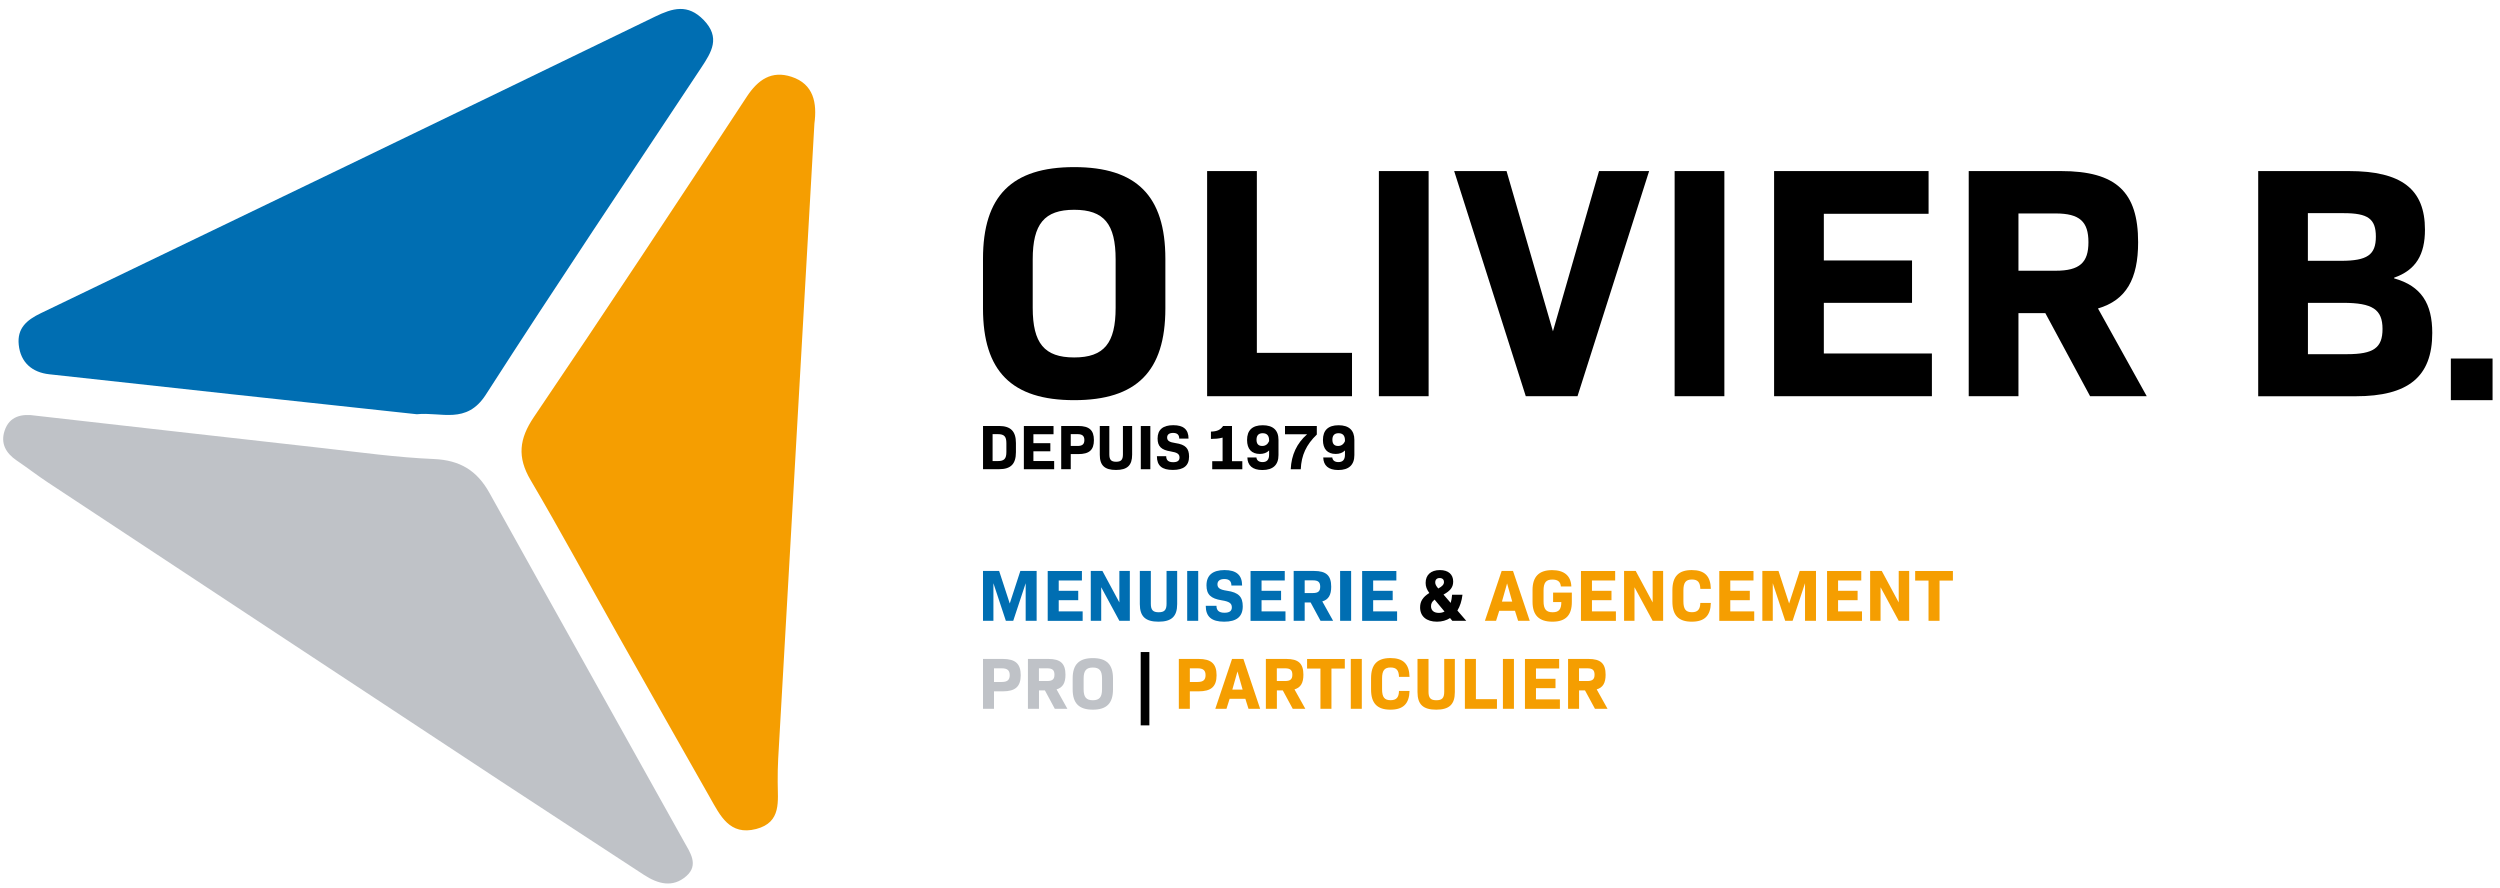 <svg width="197" height="70" viewBox="0 0 197 70" fill="none" xmlns="http://www.w3.org/2000/svg">
<path d="M32.847 32.642C23.189 31.599 13.531 30.562 3.876 29.492C2.542 29.345 1.62 28.571 1.477 27.169C1.342 25.879 2.087 25.22 3.224 24.677C19.37 16.916 35.501 9.128 51.62 1.309C53.013 0.635 54.197 0.284 55.45 1.578C56.792 2.965 56.071 4.105 55.257 5.334C49.576 13.908 43.84 22.447 38.282 31.102C36.755 33.478 34.764 32.442 32.847 32.642Z" fill="#006EB2"/>
<path d="M64.175 9.744C63.222 26.426 62.27 43.111 61.321 59.793C61.286 60.398 61.282 61.003 61.282 61.608C61.278 63.102 61.618 64.797 59.589 65.324C57.491 65.871 56.75 64.261 55.948 62.852C53.506 58.557 51.072 54.255 48.646 49.952C46.37 45.912 44.164 41.829 41.811 37.831C40.747 36.024 40.901 34.588 42.078 32.85C47.74 24.492 53.302 16.069 58.837 7.633C59.732 6.266 60.812 5.538 62.37 6.05C64.129 6.624 64.391 8.13 64.175 9.744Z" fill="#F59E01"/>
<path d="M2.808 32.754C10.345 33.605 17.878 34.468 25.415 35.308C28.335 35.635 31.251 36.047 34.182 36.171C36.253 36.259 37.592 37.084 38.568 38.84C43.659 48.003 48.793 57.143 53.892 66.303C54.367 67.158 55.096 68.148 54.081 69.037C53.013 69.977 51.844 69.661 50.733 68.933C47.007 66.488 43.266 64.065 39.547 61.615C27.621 53.758 15.703 45.896 3.788 38.027C2.943 37.469 2.141 36.845 1.304 36.279C0.459 35.705 0.035 34.938 0.359 33.952C0.737 32.785 1.724 32.585 2.808 32.754Z" fill="#BFC2C7"/>
<path d="M77.46 24.307V20.394C77.46 15.437 79.731 13.168 84.645 13.168C89.559 13.168 91.831 15.437 91.831 20.394V24.307C91.831 29.265 89.559 31.533 84.645 31.533C79.731 31.533 77.46 29.265 77.46 24.307ZM87.912 24.253V20.444C87.912 17.652 86.998 16.531 84.645 16.531C82.293 16.531 81.378 17.652 81.378 20.444V24.253C81.378 27.046 82.293 28.167 84.645 28.167C86.998 28.167 87.912 27.046 87.912 24.253Z" fill="black"/>
<path d="M106.538 27.805V31.221H95.121V13.48H99.04V27.805H106.538Z" fill="black"/>
<path d="M108.656 13.48H112.575V31.221H108.656V13.48Z" fill="black"/>
<path d="M129.951 13.48L124.308 31.221H120.231L114.588 13.48H118.716L122.372 26.106L126.002 13.48H129.951Z" fill="black"/>
<path d="M131.961 13.48H135.88V31.221H131.961V13.48Z" fill="black"/>
<path d="M152.234 27.855V31.221H139.799V13.48H151.972V16.847H143.718V20.525H150.668V23.864H143.718V27.855H152.234Z" fill="black"/>
<path d="M161.171 24.673H159.054V31.221H155.135V13.48H162.398C166.76 13.48 168.484 15.125 168.484 19.088C168.484 21.985 167.543 23.653 165.321 24.307L169.163 31.221H164.7L161.171 24.673ZM159.054 21.334H161.981C163.89 21.334 164.569 20.683 164.569 19.088C164.569 17.471 163.89 16.82 161.981 16.82H159.054V21.334Z" fill="black"/>
<path d="M177.946 13.48H185.078C189.259 13.48 191.087 14.917 191.087 18.098C191.087 20.055 190.381 21.28 188.657 21.881V21.935C190.798 22.536 191.662 23.918 191.662 26.241C191.662 29.684 189.78 31.225 185.625 31.225H177.946V13.48ZM184.476 20.552C186.54 20.552 187.218 20.082 187.218 18.649C187.218 17.239 186.59 16.797 184.684 16.797H181.861V20.552H184.476ZM184.947 27.909C187.037 27.909 187.743 27.412 187.743 25.925C187.743 24.384 186.96 23.864 184.634 23.864H181.865V27.909H184.947Z" fill="black"/>
<path d="M81.691 48.92H80.823V45.958L79.843 48.92H79.261L78.281 45.958V48.92H77.46V44.991H78.732L79.569 47.556L80.403 44.991H81.687V48.92H81.691Z" fill="#006EB2"/>
<path d="M85.313 48.177V48.924H82.559V44.995H85.255V45.742H83.427V46.555H84.965V47.295H83.427V48.177H85.313Z" fill="#006EB2"/>
<path d="M89.031 44.991V48.92H88.206L86.775 46.274V48.92H85.953V44.991H86.871L88.206 47.472V44.991H89.031Z" fill="#006EB2"/>
<path d="M89.818 47.603V44.991H90.686V47.576C90.686 48.065 90.852 48.246 91.303 48.246C91.754 48.246 91.924 48.069 91.924 47.576V44.991H92.761V47.603C92.761 48.573 92.321 48.989 91.291 48.989C90.258 48.989 89.818 48.573 89.818 47.603Z" fill="#006EB2"/>
<path d="M93.551 44.991H94.419V48.92H93.551V44.991Z" fill="#006EB2"/>
<path d="M95.013 47.737H95.858C95.858 48.119 96.07 48.284 96.494 48.284C96.876 48.284 97.069 48.146 97.069 47.861C97.069 47.537 96.861 47.398 96.275 47.306C95.403 47.167 95.071 46.844 95.071 46.127C95.071 45.326 95.561 44.922 96.498 44.922C97.424 44.922 97.879 45.315 97.879 46.139H97.034C97.034 45.8 96.857 45.627 96.479 45.627C96.12 45.627 95.935 45.785 95.935 46.043C95.935 46.339 96.136 46.47 96.691 46.551C97.609 46.686 97.929 47.036 97.929 47.776C97.929 48.589 97.447 48.989 96.467 48.989C95.472 48.989 95.013 48.596 95.013 47.737Z" fill="#006EB2"/>
<path d="M101.296 48.177V48.924H98.543V44.995H101.239V45.742H99.41V46.555H100.949V47.295H99.41V48.177H101.296Z" fill="#006EB2"/>
<path d="M103.275 47.472H102.809V48.92H101.941V44.991H103.549C104.514 44.991 104.899 45.357 104.899 46.235C104.899 46.879 104.691 47.245 104.197 47.391L105.05 48.92H104.058L103.275 47.472ZM102.809 46.732H103.457C103.877 46.732 104.031 46.586 104.031 46.235C104.031 45.877 103.881 45.731 103.457 45.731H102.809V46.732Z" fill="#006EB2"/>
<path d="M105.601 44.991H106.469V48.92H105.601V44.991Z" fill="#006EB2"/>
<path d="M110.091 48.177V48.924H107.337V44.995H110.033V45.742H108.205V46.555H109.744V47.295H108.205V48.177H110.091Z" fill="#006EB2"/>
<path d="M114.442 48.92L114.264 48.704C113.975 48.889 113.628 48.989 113.235 48.989C112.409 48.989 111.904 48.573 111.904 47.861C111.904 47.387 112.12 47.048 112.629 46.728C112.428 46.443 112.34 46.22 112.34 45.931C112.34 45.315 112.745 44.922 113.466 44.922C114.137 44.922 114.511 45.269 114.511 45.823C114.511 46.262 114.299 46.551 113.748 46.852L114.315 47.51C114.372 47.325 114.407 47.11 114.426 46.863H115.244C115.186 47.36 115.047 47.78 114.843 48.111L115.541 48.92H114.442ZM113.829 48.188L113.046 47.248C112.837 47.41 112.764 47.564 112.764 47.772C112.764 48.107 112.995 48.296 113.381 48.296C113.551 48.296 113.701 48.261 113.829 48.188ZM113.096 45.892C113.096 46.031 113.15 46.158 113.335 46.374C113.667 46.197 113.786 46.05 113.786 45.854C113.786 45.681 113.67 45.55 113.451 45.55C113.235 45.546 113.096 45.669 113.096 45.892Z" fill="black"/>
<path d="M119.379 48.13H118.141L117.89 48.92H117.011L118.33 44.991H119.225L120.544 48.92H119.626L119.379 48.13ZM118.353 47.406H119.163L118.758 45.973L118.353 47.406Z" fill="#F59E01"/>
<path d="M123.861 47.441C123.861 48.492 123.367 48.989 122.334 48.989C121.273 48.989 120.764 48.477 120.764 47.426V46.49C120.764 45.438 121.277 44.926 122.303 44.926C123.252 44.926 123.788 45.365 123.822 46.212H122.997C122.966 45.85 122.766 45.669 122.326 45.669C121.824 45.669 121.632 45.912 121.632 46.536V47.379C121.632 47.996 121.836 48.246 122.349 48.246C122.835 48.246 123.032 48.023 123.032 47.445H122.384V46.698H123.861V47.441Z" fill="#F59E01"/>
<path d="M127.333 48.177V48.924H124.579V44.995H127.275V45.742H125.446V46.555H126.985V47.295H125.446V48.177H127.333Z" fill="#F59E01"/>
<path d="M131.055 44.991V48.92H130.229L128.798 46.274V48.92H127.977V44.991H128.895L130.229 47.472V44.991H131.055Z" fill="#F59E01"/>
<path d="M131.784 47.395V46.517C131.784 45.426 132.27 44.922 133.311 44.922C134.318 44.922 134.792 45.388 134.815 46.405H133.986C133.971 45.885 133.786 45.665 133.323 45.665C132.837 45.665 132.652 45.908 132.652 46.532V47.375C132.652 47.999 132.837 48.242 133.323 48.242C133.786 48.242 133.971 48.023 133.986 47.51H134.815C134.792 48.519 134.318 48.989 133.311 48.989C132.27 48.989 131.784 48.489 131.784 47.395Z" fill="#F59E01"/>
<path d="M138.233 48.177V48.924H135.479V44.995H138.175V45.742H136.346V46.555H137.885V47.295H136.346V48.177H138.233Z" fill="#F59E01"/>
<path d="M143.104 48.92H142.236V45.958L141.257 48.92H140.674L139.695 45.958V48.92H138.873V44.991H140.146L140.983 47.556L141.816 44.991H143.1V48.92H143.104Z" fill="#F59E01"/>
<path d="M146.726 48.177V48.924H143.972V44.995H146.668V45.742H144.84V46.555H146.379V47.295H144.84V48.177H146.726Z" fill="#F59E01"/>
<path d="M150.444 44.991V48.92H149.619L148.188 46.274V48.92H147.366V44.991H148.284L149.619 47.472V44.991H150.444Z" fill="#F59E01"/>
<path d="M153.889 45.75H152.836V48.92H151.968V45.75H150.915V44.995H153.889V45.75Z" fill="#F59E01"/>
<path d="M80.433 53.207C80.433 54.1 80.009 54.478 79.018 54.478H78.327V55.853H77.46V51.924H79.018C80.013 51.924 80.433 52.306 80.433 53.207ZM79.566 53.203C79.566 52.826 79.38 52.664 78.941 52.664H78.327V53.739H78.941C79.38 53.739 79.566 53.577 79.566 53.203Z" fill="#BFC2C7"/>
<path d="M82.339 54.405H81.872V55.853H81.001V51.924H82.609C83.573 51.924 83.959 52.29 83.959 53.168C83.959 53.812 83.751 54.178 83.257 54.324L84.109 55.853H83.118L82.339 54.405ZM81.868 53.665H82.516C82.937 53.665 83.091 53.519 83.091 53.168C83.091 52.81 82.941 52.664 82.516 52.664H81.868V53.665Z" fill="#BFC2C7"/>
<path d="M84.526 54.324V53.457C84.526 52.36 85.031 51.859 86.115 51.859C87.203 51.859 87.704 52.36 87.704 53.457V54.324C87.704 55.422 87.203 55.922 86.115 55.922C85.027 55.922 84.526 55.422 84.526 54.324ZM86.84 54.312V53.469C86.84 52.853 86.64 52.602 86.115 52.602C85.594 52.602 85.39 52.853 85.39 53.469V54.312C85.39 54.929 85.594 55.179 86.115 55.179C86.636 55.179 86.84 54.929 86.84 54.312Z" fill="#BFC2C7"/>
<path d="M89.887 51.381H90.57V57.159H89.887V51.381Z" fill="black"/>
<path d="M95.866 53.207C95.866 54.1 95.442 54.478 94.45 54.478H93.76V55.853H92.892V51.924H94.45C95.442 51.924 95.866 52.306 95.866 53.207ZM94.998 53.203C94.998 52.826 94.813 52.664 94.373 52.664H93.76V53.739H94.373C94.813 53.739 94.998 53.577 94.998 53.203Z" fill="#F59E01"/>
<path d="M98.134 55.063H96.896L96.645 55.853H95.766L97.085 51.924H97.98L99.299 55.853H98.381L98.134 55.063ZM97.108 54.339H97.918L97.513 52.907L97.108 54.339Z" fill="#F59E01"/>
<path d="M101.085 54.405H100.618V55.853H99.75V51.924H101.358C102.323 51.924 102.708 52.29 102.708 53.168C102.708 53.812 102.5 54.178 102.006 54.324L102.859 55.853H101.868L101.085 54.405ZM100.614 53.665H101.262C101.682 53.665 101.837 53.519 101.837 53.168C101.837 52.81 101.686 52.664 101.262 52.664H100.614V53.665Z" fill="#F59E01"/>
<path d="M105.971 52.683H104.918V55.853H104.051V52.683H102.998V51.928H105.971V52.683Z" fill="#F59E01"/>
<path d="M106.442 51.924H107.31V55.853H106.442V51.924Z" fill="#F59E01"/>
<path d="M108.039 54.328V53.45C108.039 52.36 108.525 51.855 109.566 51.855C110.573 51.855 111.048 52.321 111.071 53.338H110.241C110.226 52.818 110.041 52.598 109.578 52.598C109.092 52.598 108.907 52.841 108.907 53.465V54.309C108.907 54.932 109.092 55.175 109.578 55.175C110.041 55.175 110.226 54.956 110.241 54.443H111.071C111.048 55.453 110.573 55.922 109.566 55.922C108.525 55.922 108.039 55.422 108.039 54.328Z" fill="#F59E01"/>
<path d="M111.699 54.536V51.924H112.567V54.509C112.567 54.998 112.733 55.179 113.184 55.179C113.636 55.179 113.805 55.002 113.805 54.509V51.924H114.642V54.536C114.642 55.506 114.203 55.922 113.173 55.922C112.139 55.922 111.699 55.506 111.699 54.536Z" fill="#F59E01"/>
<path d="M117.96 55.098V55.853H115.433V51.924H116.301V55.094H117.96V55.098Z" fill="#F59E01"/>
<path d="M118.43 51.924H119.298V55.853H118.43V51.924Z" fill="#F59E01"/>
<path d="M122.92 55.11V55.857H120.166V51.928H122.862V52.675H121.034V53.488H122.573V54.228H121.034V55.11H122.92Z" fill="#F59E01"/>
<path d="M124.899 54.405H124.432V55.853H123.564V51.924H125.172C126.137 51.924 126.522 52.29 126.522 53.168C126.522 53.812 126.314 54.178 125.82 54.324L126.673 55.853H125.682L124.899 54.405ZM124.428 53.665H125.076C125.496 53.665 125.651 53.519 125.651 53.168C125.651 52.81 125.5 52.664 125.076 52.664H124.428V53.665Z" fill="#F59E01"/>
<path d="M80.055 34.911V35.631C80.055 36.56 79.65 36.972 78.732 36.972H77.463V33.567H78.732C79.647 33.571 80.055 33.991 80.055 34.911ZM79.303 34.927C79.303 34.395 79.133 34.21 78.628 34.21H78.216V36.332H78.628C79.133 36.332 79.303 36.148 79.303 35.616V34.927Z" fill="black"/>
<path d="M83.068 36.329V36.976H80.68V33.571H83.018V34.218H81.432V34.923H82.767V35.562H81.432V36.329H83.068Z" fill="black"/>
<path d="M86.2 34.68C86.2 35.458 85.833 35.782 84.973 35.782H84.375V36.972H83.623V33.567H84.973C85.833 33.571 86.2 33.902 86.2 34.68ZM85.448 34.676C85.448 34.349 85.285 34.21 84.907 34.21H84.375V35.142H84.907C85.289 35.142 85.448 35.004 85.448 34.676Z" fill="black"/>
<path d="M86.663 35.832V33.567H87.415V35.805C87.415 36.232 87.561 36.386 87.951 36.386C88.341 36.386 88.487 36.232 88.487 35.805V33.567H89.212V35.832C89.212 36.671 88.83 37.033 87.939 37.033C87.044 37.033 86.663 36.675 86.663 35.832Z" fill="black"/>
<path d="M89.895 33.571H90.647V36.976H89.895V33.571Z" fill="black"/>
<path d="M91.164 35.947H91.897C91.897 36.279 92.082 36.421 92.448 36.421C92.78 36.421 92.946 36.302 92.946 36.055C92.946 35.774 92.765 35.655 92.26 35.574C91.504 35.454 91.218 35.173 91.218 34.553C91.218 33.856 91.642 33.505 92.456 33.505C93.258 33.505 93.656 33.844 93.656 34.561H92.923C92.923 34.264 92.769 34.114 92.441 34.114C92.128 34.114 91.97 34.249 91.97 34.476C91.97 34.73 92.148 34.846 92.626 34.915C93.424 35.031 93.698 35.335 93.698 35.978C93.698 36.683 93.282 37.03 92.429 37.03C91.561 37.034 91.164 36.695 91.164 35.947Z" fill="black"/>
<path d="M97.895 36.34V36.976H95.523V36.34H96.34V34.484C96.051 34.568 95.727 34.584 95.422 34.588V34.01C95.901 33.998 96.178 33.875 96.375 33.571H97.081V36.34H97.895Z" fill="black"/>
<path d="M100.745 34.661V35.859C100.745 36.637 100.309 37.038 99.476 37.038C98.689 37.038 98.311 36.675 98.292 36.048H99.006C99.025 36.252 99.172 36.413 99.488 36.413C99.839 36.413 100.005 36.217 100.005 35.832V35.497C99.816 35.685 99.577 35.77 99.272 35.77C98.624 35.77 98.269 35.385 98.269 34.672C98.269 33.91 98.674 33.509 99.503 33.509C100.317 33.509 100.745 33.902 100.745 34.661ZM100.005 34.765V34.692C100.005 34.326 99.835 34.137 99.499 34.137C99.168 34.137 99.013 34.322 99.013 34.653C99.013 34.973 99.16 35.142 99.461 35.142C99.716 35.142 99.893 35.015 100.005 34.765Z" fill="black"/>
<path d="M103.765 33.571V34.241C102.936 35.042 102.55 35.859 102.5 36.976H101.71C101.76 35.84 102.196 34.923 102.998 34.222H101.258V33.571H103.765Z" fill="black"/>
<path d="M106.724 34.661V35.859C106.724 36.637 106.288 37.038 105.455 37.038C104.668 37.038 104.29 36.675 104.271 36.048H104.984C105.004 36.252 105.15 36.413 105.466 36.413C105.817 36.413 105.983 36.217 105.983 35.832V35.497C105.794 35.685 105.555 35.77 105.25 35.77C104.602 35.77 104.248 35.385 104.248 34.672C104.248 33.91 104.653 33.509 105.482 33.509C106.292 33.509 106.724 33.902 106.724 34.661ZM105.983 34.765V34.692C105.983 34.326 105.814 34.137 105.478 34.137C105.146 34.137 104.992 34.322 104.992 34.653C104.992 34.973 105.139 35.142 105.439 35.142C105.69 35.142 105.871 35.015 105.983 34.765Z" fill="black"/>
<path d="M193.127 28.252H196.414V31.533H193.127V28.252Z" fill="black"/>
</svg>

